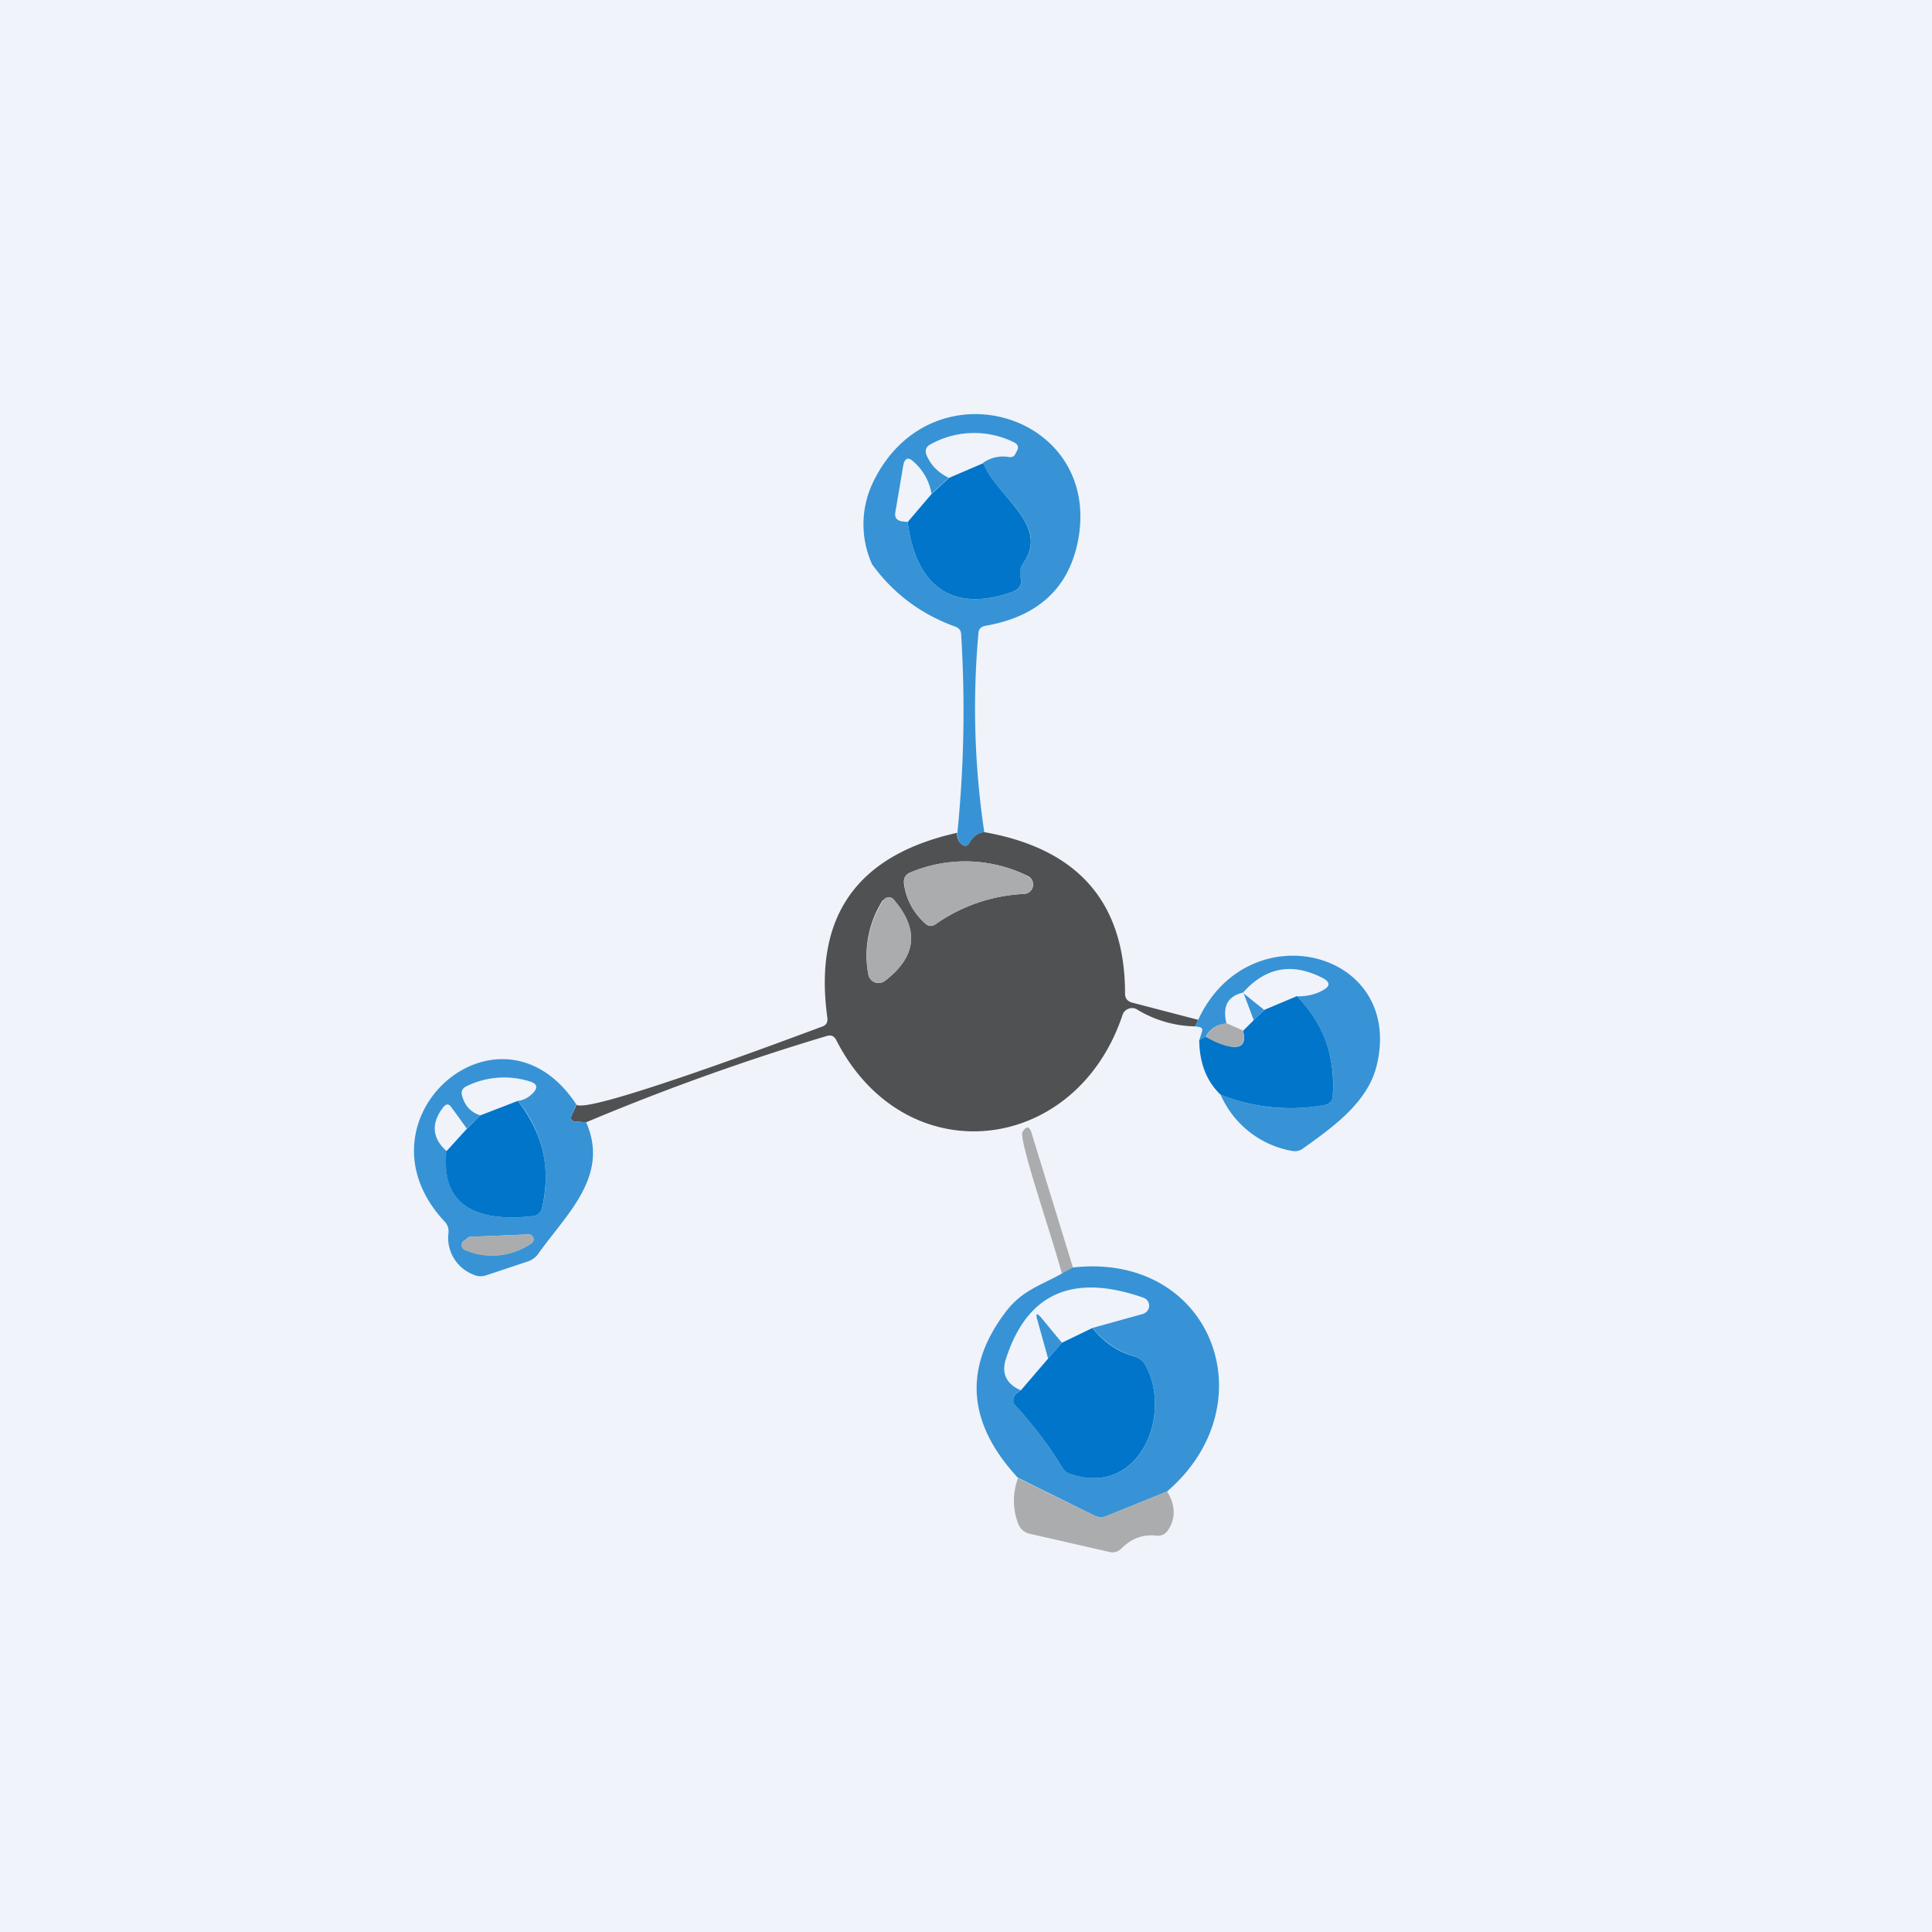 <svg width="56" height="56" viewBox="0 0 56 56" xmlns="http://www.w3.org/2000/svg"><path fill="#F0F3FA" d="M0 0h56v56H0z"/><path d="M28.53 24.12a.52.52 0 0 0-.4.3c-.07.1-.16.13-.27.04-.07-.06-.11-.16-.11-.32.19-1.88.23-3.8.11-5.74 0-.12-.06-.2-.18-.24-.99-.36-1.79-.96-2.4-1.8a2.81 2.81 0 0 1 .04-2.41c1.68-3.43 6.57-1.98 5.94 1.65-.25 1.42-1.15 2.27-2.7 2.54-.12.02-.2.1-.2.22a24.2 24.2 0 0 0 .17 5.76ZM27.5 13.85l-.5.46a1.58 1.58 0 0 0-.5-.91c-.17-.17-.28-.13-.32.1l-.23 1.36c-.02.14.04.22.18.25l.18.02c.22 1.77 1.22 2.68 3.05 2.02.18-.06.26-.19.23-.37l-.02-.12a.45.45 0 0 1 .09-.34c.8-1.1-.78-1.93-1.17-2.9a1 1 0 0 1 .77-.17c.07 0 .12-.01.16-.07l.05-.1c.07-.11.04-.2-.08-.26a2.6 2.6 0 0 0-2.42.06c-.13.07-.17.18-.11.32.13.3.34.5.64.65Z" fill="#3793D5"/><path d="M28.5 13.43c.38.96 1.95 1.79 1.16 2.89-.08.1-.1.22-.09.34l.02.12c.03.18-.05.3-.23.37-1.83.66-2.83-.25-3.05-2.02l.7-.82.5-.46.98-.42Z" fill="#0075C9"/><path d="M27.74 24.14c0 .16.05.26.12.32.1.09.2.07.26-.05.1-.17.24-.27.41-.29 2.72.48 4.08 2.04 4.08 4.68 0 .14.07.22.2.26l1.92.5-.09.19a3.36 3.36 0 0 1-1.7-.5.27.27 0 0 0-.23-.01.28.28 0 0 0-.17.17c-1.35 4.07-6.3 4.65-8.3.74-.06-.12-.15-.16-.28-.12a68.81 68.81 0 0 0-6.97 2.5l-.29-.02c-.14 0-.18-.08-.12-.2l.13-.29c.35.28 6.3-1.96 7.11-2.26.13-.04.18-.13.16-.27-.4-2.92.85-4.7 3.76-5.35Zm2.05 1.25a4.1 4.1 0 0 0-3.4-.1c-.14.05-.2.16-.19.31.06.46.27.85.61 1.16.1.1.21.1.32.02a4.86 4.86 0 0 1 2.56-.87.27.27 0 0 0 .25-.22.27.27 0 0 0-.15-.3Zm-4.2.7a2.96 2.96 0 0 0-.42 2.16.3.3 0 0 0 .34.24.3.3 0 0 0 .14-.06c.92-.7 1-1.49.25-2.36a.18.18 0 0 0-.15-.06.2.2 0 0 0-.15.09Z" fill="#505152"/><path d="M29.79 25.4a.27.27 0 0 1 .15.29.27.27 0 0 1-.25.22c-.94.05-1.8.34-2.56.87-.1.08-.22.07-.32-.02-.34-.31-.55-.7-.6-1.16-.02-.15.04-.26.19-.32a4.1 4.1 0 0 1 3.39.11ZM25.6 26.1a.2.2 0 0 1 .23-.08c.03.01.06.03.07.05.76.87.67 1.66-.25 2.36a.3.3 0 0 1-.29.04.3.3 0 0 1-.19-.22c-.13-.77.01-1.49.43-2.15Z" fill="#ABACAD"/><path d="M35.38 31.73c.99.39 1.99.49 3 .3.16-.03.24-.12.25-.27a3.63 3.63 0 0 0-1.03-2.88c.32 0 .58-.07.8-.21.15-.1.14-.2-.02-.3-.9-.48-1.68-.35-2.35.4-.45.11-.6.4-.48.9-.29.02-.49.16-.6.39l-.19.1.08-.26c.02-.07 0-.11-.07-.13a2.69 2.69 0 0 0-.13-.02l.09-.19c1.46-3.16 6-2.01 5.17 1.34-.26 1.05-1.25 1.76-2.12 2.38-.1.08-.21.1-.33.08a2.79 2.79 0 0 1-2.07-1.63Z" fill="#3793D5"/><path d="m36.03 28.78.61.49-.3.3-.3-.8Z" fill="#3793D5"/><path d="M37.6 28.88c.77.8 1.11 1.76 1.03 2.88 0 .15-.1.24-.24.27a5.44 5.44 0 0 1-3.01-.3c-.4-.38-.61-.9-.62-1.58l.2-.1c.34.2 1.28.63 1.07-.17l.32-.32.3-.29.95-.4Z" fill="#0075C9"/><path d="m35.55 29.66.48.21c.2.8-.73.39-1.07.19.1-.23.3-.37.6-.4Z" fill="#ABACAD"/><path d="m16.7 32.02-.12.29c-.06.12-.02.2.12.2l.29.02c.69 1.56-.58 2.67-1.38 3.8a.6.6 0 0 1-.3.23l-1.2.4a.5.5 0 0 1-.4-.02 1.14 1.14 0 0 1-.71-1.21.4.4 0 0 0-.11-.32c-2.77-2.96 1.61-6.76 3.82-3.39Zm-2.78.31-.39.38-.45-.62c-.07-.1-.15-.1-.23 0-.36.47-.33.9.1 1.28-.19 1.72 1.07 2.04 2.5 1.88.14-.02.23-.1.26-.24a3.49 3.49 0 0 0-.7-3.1c.17-.02.32-.1.45-.24.14-.15.1-.26-.09-.32a2.48 2.48 0 0 0-1.84.13c-.13.06-.18.16-.13.3.08.28.25.46.52.55Zm-.44 3.9a2 2 0 0 0 1.92-.19.14.14 0 0 0 .06-.16.15.15 0 0 0-.15-.1l-1.67.07c-.05 0-.09.02-.12.06l-.1.08a.15.15 0 0 0-.03.14.15.15 0 0 0 .09.1Z" fill="#3793D5"/><path d="M15 31.9c.74.94.98 1.97.71 3.11a.29.29 0 0 1-.27.24c-1.42.16-2.68-.16-2.5-1.88l.6-.66.38-.38 1.09-.42Z" fill="#0075C9"/><path d="m31.1 36.74-.32.18c-.26-1-1.27-3.91-1.14-4.11.11-.18.2-.17.26.03l1.2 3.9ZM13.48 36.24a.15.15 0 0 1-.1-.11.15.15 0 0 1 .05-.14l.09-.08a.17.17 0 0 1 .12-.06l1.67-.07a.15.15 0 0 1 .15.1v.09a.14.14 0 0 1-.06.07 2 2 0 0 1-1.92.2Z" fill="#ABACAD"/><path d="M31.09 36.74c4.03-.46 5.7 3.94 2.74 6.49l-1.75.71a.42.42 0 0 1-.36-.01l-2.22-1.1c-1.47-1.59-1.58-3.2-.33-4.83.47-.6.97-.73 1.6-1.08l.32-.18Zm-1.5 3.56a.48.48 0 0 0-.17.14c-.07.11-.06.22.03.32.5.55.95 1.13 1.33 1.76.07.1.17.18.29.22 2 .63 2.91-1.78 2.13-3.17a.5.5 0 0 0-.3-.25 2.4 2.4 0 0 1-1.23-.83l1.44-.4a.26.26 0 0 0 .2-.23.25.25 0 0 0-.18-.25c-2.04-.71-3.36-.12-3.97 1.77-.14.42 0 .73.43.92Z" fill="#3793D5"/><path d="m30.78 38.92-.4.46-.3-1.08c-.08-.25-.03-.27.13-.07l.57.69Z" fill="#3793D5"/><path d="M31.67 38.5c.32.4.72.68 1.22.82a.5.5 0 0 1 .31.25c.78 1.4-.14 3.8-2.13 3.17a.5.5 0 0 1-.29-.22c-.38-.63-.83-1.21-1.33-1.76-.1-.1-.1-.2-.03-.32.04-.05.1-.1.17-.14l.79-.92.4-.46.89-.43Z" fill="#0075C9"/><path d="m29.5 42.84 2.22 1.09c.11.06.23.06.36.01l1.75-.71c.25.41.25.79.02 1.13a.34.34 0 0 1-.34.15c-.38-.04-.71.08-1 .37-.1.1-.23.14-.37.1l-2.28-.52a.47.47 0 0 1-.35-.3 1.86 1.86 0 0 1 0-1.32Z" fill="#ABACAD"/></svg>